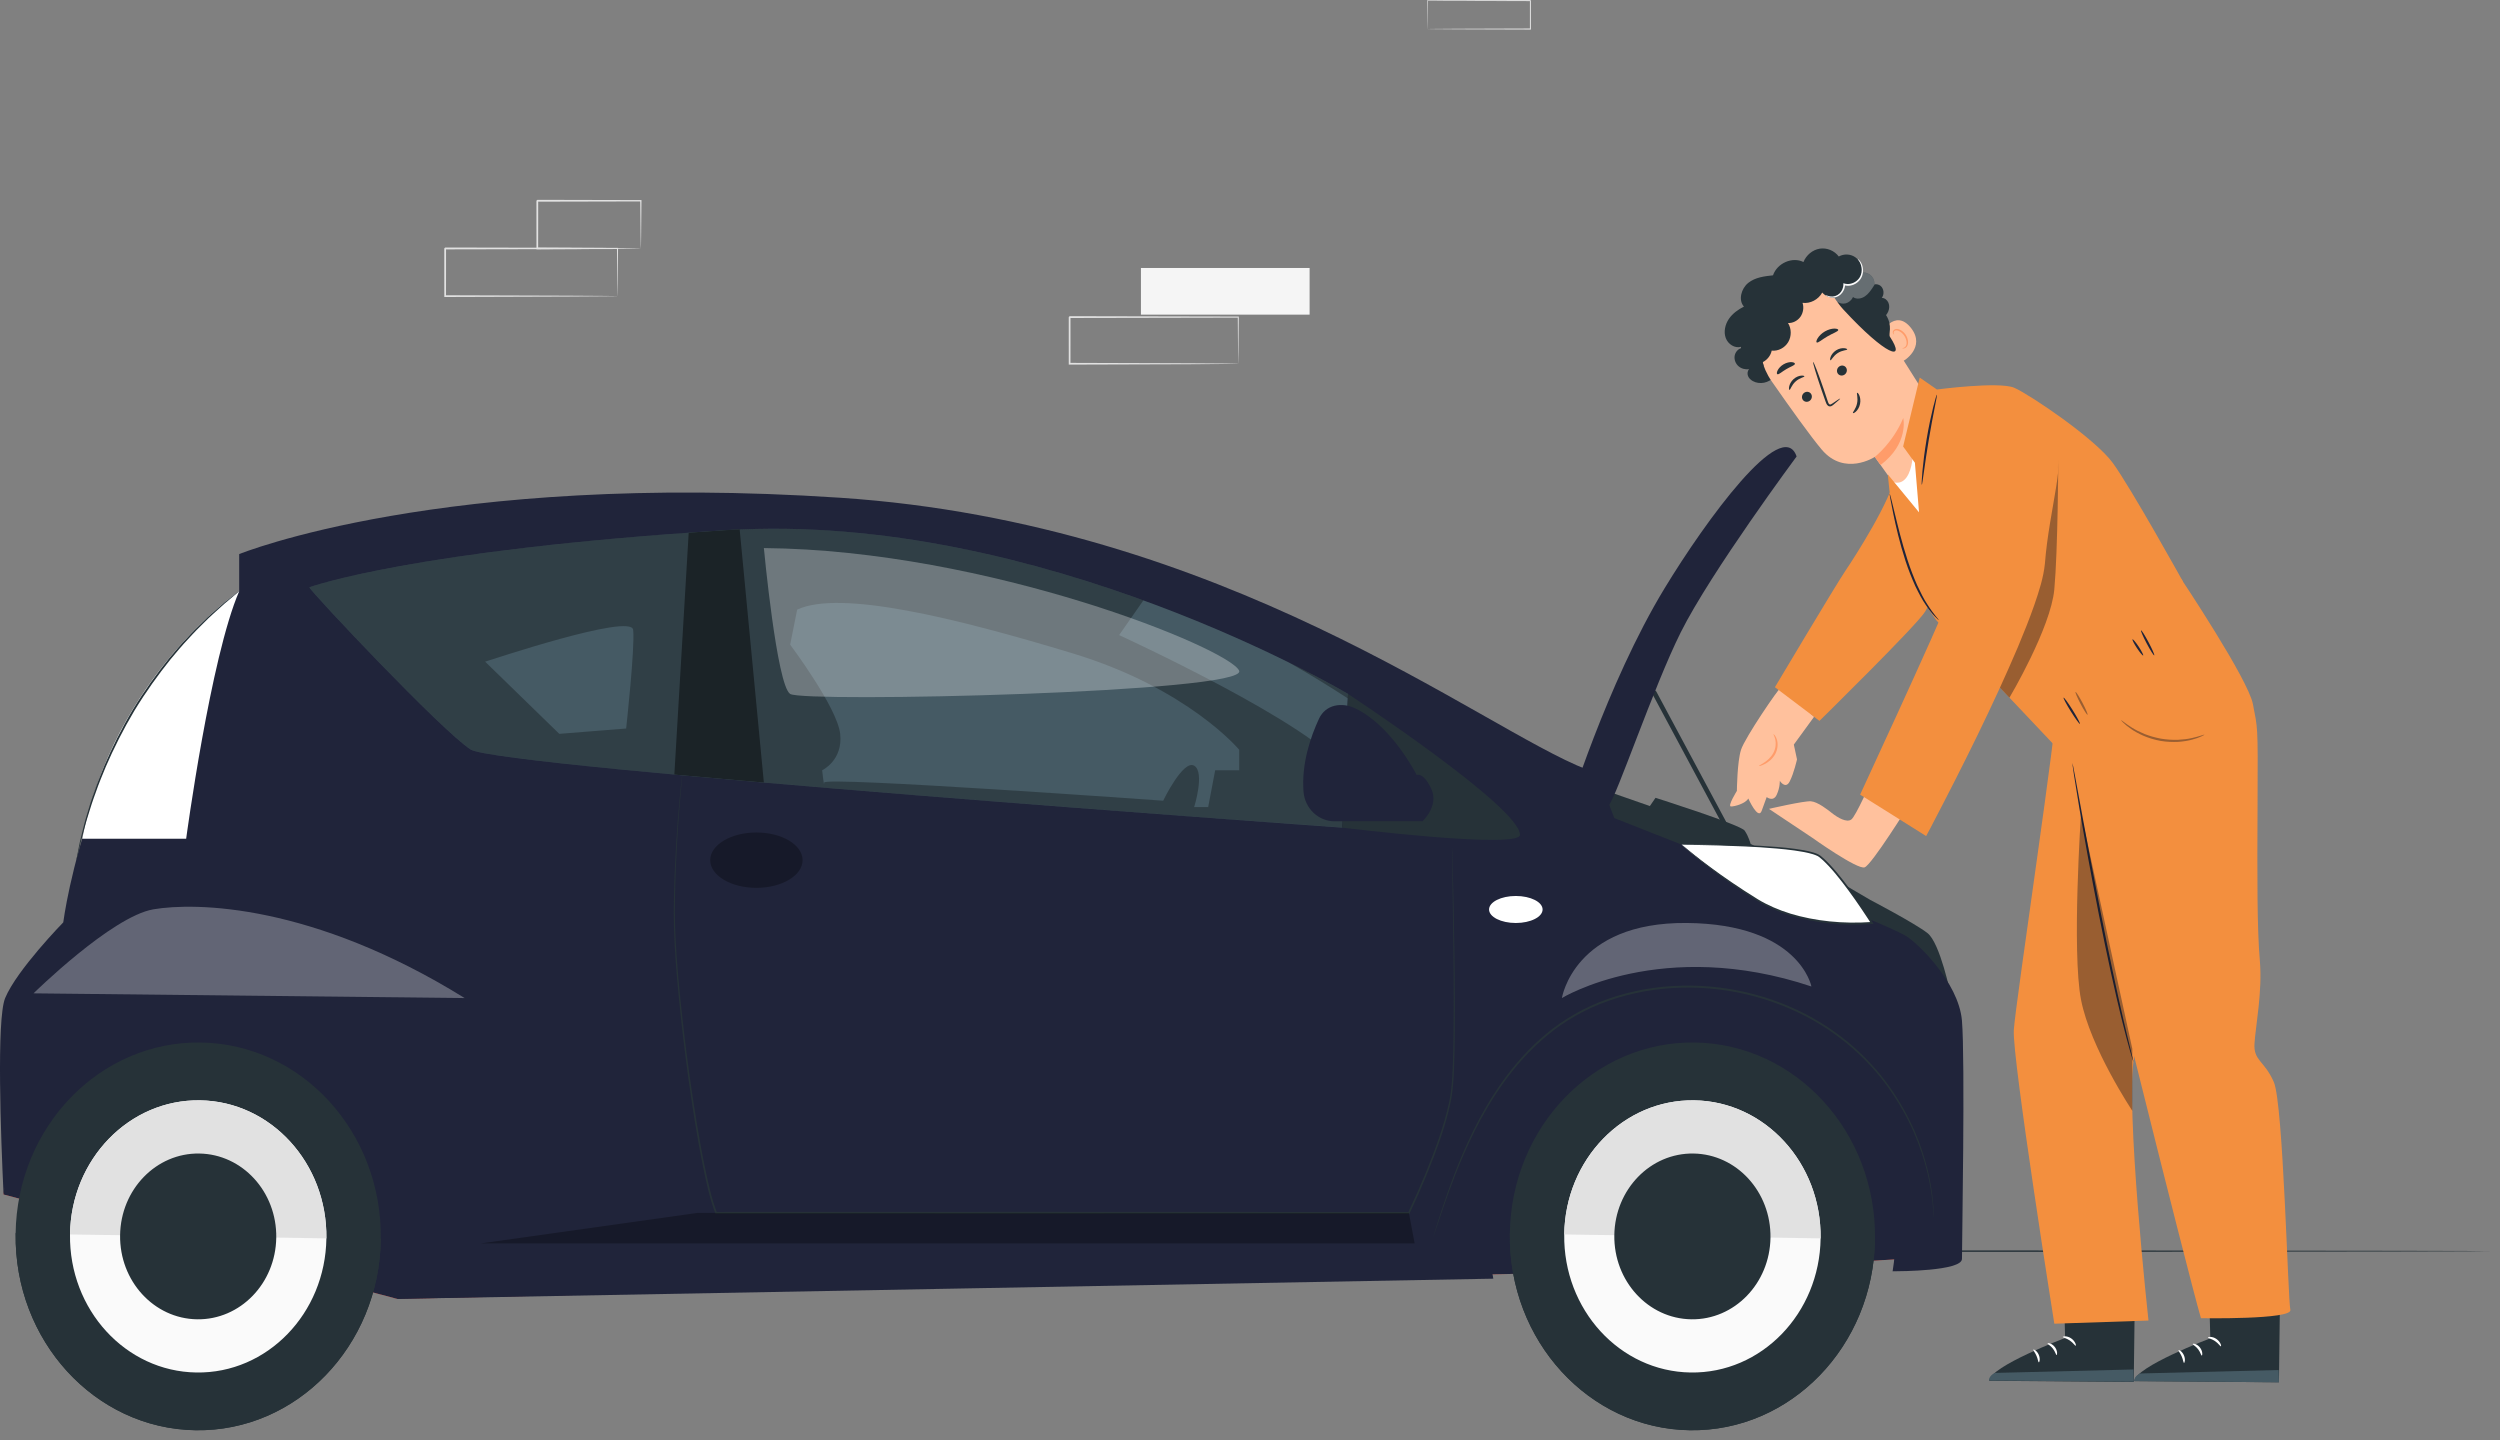 <svg width="151" height="87" viewBox="0 0 151 87" fill="none" xmlns="http://www.w3.org/2000/svg">
<rect x="0" y="0" width="151" height="87" fill="#808080" stroke="none"/>
<path d="M150.421 75.57C150.421 75.6 118.614 75.625 79.386 75.625C40.145 75.625 8.345 75.6 8.345 75.57C8.345 75.54 40.145 75.515 79.386 75.515C118.612 75.513 150.421 75.538 150.421 75.57Z" fill="#263238"/>
<path d="M133.377 76.13L133.503 80.834C133.503 80.834 128.972 82.547 128.915 83.42L137.648 83.491L137.74 76.153L133.377 76.13Z" fill="#263238"/>
<path d="M137.649 83.489L137.63 82.749L129.264 82.958C129.264 82.958 128.873 83.132 128.915 83.418L137.649 83.489Z" fill="#455A64"/>
<path d="M133.363 80.789C133.364 80.833 133.576 80.856 133.785 81.001C133.997 81.14 134.104 81.335 134.143 81.316C134.183 81.308 134.121 81.041 133.865 80.869C133.611 80.697 133.353 80.749 133.363 80.789Z" fill="white"/>
<path d="M132.443 81.178C132.432 81.222 132.616 81.298 132.761 81.487C132.909 81.673 132.945 81.877 132.987 81.875C133.028 81.883 133.059 81.621 132.876 81.39C132.695 81.155 132.445 81.136 132.443 81.178Z" fill="white"/>
<path d="M131.915 82.316C131.954 82.326 132.016 82.104 131.908 81.86C131.802 81.614 131.601 81.516 131.583 81.552C131.559 81.589 131.687 81.721 131.773 81.923C131.863 82.124 131.872 82.311 131.915 82.316Z" fill="white"/>
<path d="M124.607 76.109L124.733 80.813C124.733 80.813 120.202 82.526 120.146 83.399L128.879 83.469L128.97 76.132L124.607 76.109Z" fill="#263238"/>
<path d="M128.879 83.455L128.861 82.716L120.495 82.924C120.495 82.924 120.104 83.098 120.146 83.385L128.879 83.455Z" fill="#455A64"/>
<path d="M124.593 80.754C124.595 80.798 124.807 80.821 125.015 80.966C125.227 81.106 125.335 81.301 125.373 81.281C125.413 81.274 125.351 81.007 125.095 80.835C124.841 80.663 124.584 80.714 124.593 80.754Z" fill="white"/>
<path d="M123.674 81.144C123.665 81.188 123.848 81.265 123.992 81.454C124.14 81.639 124.177 81.843 124.219 81.841C124.259 81.849 124.29 81.587 124.107 81.356C123.926 81.121 123.676 81.102 123.674 81.144Z" fill="white"/>
<path d="M123.146 82.283C123.184 82.292 123.246 82.071 123.139 81.826C123.033 81.58 122.832 81.483 122.813 81.519C122.79 81.555 122.918 81.687 123.003 81.889C123.093 82.09 123.102 82.277 123.146 82.283Z" fill="white"/>
<path d="M107.594 41.488C107.441 41.553 105.394 44.555 105.159 45.284C104.923 46.014 104.908 47.771 104.908 47.771C104.908 47.771 104.324 48.705 104.55 48.711C104.775 48.716 105.436 48.531 105.597 48.229C105.597 48.229 106.191 49.555 106.403 48.978C106.615 48.401 106.708 48.143 106.708 48.143C106.708 48.143 107.104 48.461 107.315 48C107.525 47.54 107.499 47.16 107.499 47.16C107.499 47.16 107.841 47.7 108.097 47.202C108.354 46.702 108.539 45.867 108.539 45.867L108.347 44.973L109.571 43.294L107.594 41.488Z" fill="#FFC19D"/>
<path d="M107.121 44.349C107.373 44.669 107.364 45.158 107.167 45.519C106.969 45.88 106.617 46.123 106.244 46.264" fill="#FFC19D"/>
<path d="M106.242 46.264C106.235 46.244 106.358 46.187 106.537 46.071C106.714 45.956 106.951 45.769 107.107 45.484C107.26 45.202 107.277 44.888 107.231 44.682C107.187 44.472 107.101 44.361 107.119 44.346C107.129 44.335 107.247 44.428 107.32 44.655C107.395 44.877 107.395 45.232 107.22 45.551C107.045 45.868 106.776 46.055 106.581 46.153C106.383 46.256 106.248 46.279 106.242 46.264Z" fill="#FF9C6A"/>
<path d="M107.205 41.507L109.895 43.541C109.895 43.541 115.779 37.764 116.278 36.941C116.777 36.117 117.811 33.6 117.811 33.6L115.8 25.995C115.8 25.995 114.762 27.103 114.497 28.656C114.23 30.208 112.039 33.627 111.469 34.465C110.898 35.306 107.205 41.507 107.205 41.507Z" fill="#F38F3E"/>
<path d="M107.151 22.762C106.842 23.136 106.278 23.247 105.869 23.016C105.744 22.947 105.633 22.846 105.58 22.71C105.527 22.575 105.543 22.403 105.648 22.3C105.421 22.33 105.18 22.271 105.006 22.12C104.833 21.969 104.732 21.721 104.774 21.486C104.814 21.251 105.006 21.043 105.233 21.012C105.068 20.823 105.024 20.529 105.125 20.293L106.038 19.775L107.151 22.762Z" fill="#263238"/>
<path d="M116.879 32.704L113.238 27.597C113.238 27.597 111.418 28.791 110.035 27.158C109.368 26.369 108.12 24.625 107.011 23.033C105.818 21.321 106.101 18.917 107.662 17.509L107.817 17.37C109.573 15.96 111.674 16.709 112.946 18.552L116.779 24.622L116.643 30.057L116.879 32.704Z" fill="#FFC19D"/>
<path d="M113.237 27.597C113.237 27.597 114.323 26.77 114.957 25.248C114.957 25.248 115.313 26.787 113.586 28.086L113.237 27.597Z" fill="#FF9C6A"/>
<path d="M111.147 24.075C111.136 24.06 110.961 24.171 110.685 24.364C110.615 24.413 110.546 24.455 110.498 24.421C110.445 24.388 110.414 24.293 110.381 24.192C110.312 23.982 110.237 23.762 110.16 23.531C109.839 22.595 109.55 21.848 109.514 21.862C109.477 21.877 109.707 22.647 110.029 23.582C110.109 23.812 110.186 24.031 110.259 24.239C110.296 24.335 110.323 24.455 110.436 24.524C110.493 24.556 110.568 24.551 110.619 24.526C110.67 24.503 110.707 24.471 110.74 24.444C111.001 24.23 111.158 24.09 111.147 24.075Z" fill="#263238"/>
<path d="M110.558 21.763C110.611 21.776 110.719 21.503 110.997 21.326C111.273 21.144 111.563 21.16 111.572 21.106C111.578 21.081 111.509 21.039 111.381 21.03C111.255 21.02 111.068 21.051 110.895 21.163C110.723 21.276 110.615 21.434 110.571 21.555C110.526 21.677 110.533 21.757 110.558 21.763Z" fill="#263238"/>
<path d="M109.726 20.683C109.802 20.739 110.045 20.508 110.383 20.315C110.72 20.116 111.036 20.024 111.032 19.927C111.028 19.881 110.937 19.845 110.787 19.847C110.637 19.849 110.429 19.9 110.226 20.017C110.023 20.133 109.874 20.292 109.791 20.424C109.709 20.555 109.691 20.657 109.726 20.683Z" fill="#263238"/>
<path d="M108.898 24.161C108.997 24.289 109.183 24.306 109.317 24.2C109.448 24.093 109.476 23.901 109.377 23.774C109.278 23.646 109.092 23.628 108.958 23.735C108.827 23.842 108.8 24.033 108.898 24.161Z" fill="#263238"/>
<path d="M111.012 22.575C111.111 22.703 111.297 22.72 111.431 22.613C111.562 22.506 111.59 22.316 111.491 22.188C111.392 22.06 111.206 22.042 111.073 22.149C110.941 22.256 110.914 22.447 111.012 22.575Z" fill="#263238"/>
<path d="M108.085 23.55C108.138 23.556 108.204 23.266 108.451 23.044C108.695 22.819 108.984 22.786 108.986 22.731C108.988 22.706 108.913 22.676 108.785 22.689C108.659 22.7 108.48 22.763 108.326 22.903C108.173 23.042 108.092 23.218 108.067 23.344C108.039 23.47 108.06 23.55 108.085 23.55Z" fill="#263238"/>
<path d="M112.17 23.726C112.125 23.757 112.238 24.028 112.167 24.36C112.101 24.695 111.887 24.901 111.918 24.947C111.931 24.968 112.008 24.945 112.103 24.855C112.198 24.767 112.305 24.605 112.347 24.397C112.389 24.189 112.355 23.997 112.302 23.881C112.252 23.761 112.192 23.711 112.17 23.726Z" fill="#263238"/>
<path d="M107.353 22.603C107.442 22.639 107.627 22.448 107.888 22.299C108.146 22.141 108.398 22.076 108.413 21.977C108.418 21.931 108.349 21.883 108.219 21.873C108.091 21.864 107.903 21.9 107.726 22.005C107.547 22.11 107.422 22.259 107.366 22.378C107.307 22.496 107.313 22.584 107.353 22.603Z" fill="#263238"/>
<path d="M114.012 20.394C113.811 20.131 113.86 19.735 114.127 19.537C114.45 19.296 114.929 19.17 115.435 19.823C116.332 20.984 114.96 21.84 114.933 21.807C114.913 21.786 114.383 20.883 114.012 20.394Z" fill="#FFC19D"/>
<path d="M114.893 21.027C114.895 21.02 114.924 21.026 114.969 21.012C115.013 21.001 115.077 20.962 115.119 20.89C115.203 20.745 115.154 20.464 114.997 20.25C114.918 20.141 114.82 20.059 114.717 20.008C114.617 19.952 114.518 19.937 114.449 19.977C114.377 20.013 114.365 20.086 114.376 20.13C114.385 20.176 114.41 20.193 114.407 20.199C114.407 20.204 114.368 20.201 114.339 20.143C114.326 20.116 114.317 20.078 114.328 20.032C114.337 19.987 114.368 19.941 114.414 19.91C114.505 19.843 114.648 19.859 114.759 19.916C114.874 19.969 114.99 20.061 115.077 20.181C115.251 20.422 115.304 20.739 115.178 20.926C115.116 21.014 115.03 21.047 114.975 21.049C114.916 21.052 114.891 21.033 114.893 21.027Z" fill="#FF9C6A"/>
<path d="M107.874 20.571C107.87 20.573 107.87 20.576 107.867 20.578C107.861 20.584 107.853 20.592 107.848 20.598L107.874 20.571Z" fill="#FF735D"/>
<path d="M113.584 17.265C113.482 17.183 113.347 17.154 113.217 17.174C113.221 17.069 113.204 16.962 113.164 16.866C113.049 16.597 112.753 16.425 112.47 16.463C112.508 16.102 112.342 15.73 112.053 15.533C111.767 15.334 111.37 15.319 111.063 15.493C110.798 15.14 110.345 14.952 109.914 15.019C109.485 15.086 109.095 15.407 108.929 15.827C108.262 15.489 107.34 15.892 107.089 16.629C106.567 16.685 106.015 16.752 105.595 17.086C105.175 17.42 104.977 18.123 105.334 18.518C104.983 18.696 104.648 18.933 104.422 19.265C104.197 19.597 104.097 20.04 104.235 20.415C104.372 20.789 104.78 21.054 105.156 20.949C105.125 21.438 105.502 21.912 105.966 21.969C106.101 21.986 106.238 21.965 106.366 21.918C106.419 21.992 106.475 22.065 106.539 22.135C106.539 22.135 106.508 22.034 106.47 21.874C106.737 21.738 106.95 21.48 107.011 21.177C107.396 21.221 107.802 21.012 108.008 20.663C108.215 20.315 108.209 19.845 107.996 19.511C108.281 19.524 108.569 19.379 108.743 19.139C108.915 18.898 108.966 18.57 108.873 18.291C109.337 18.354 109.83 18.096 110.064 17.67C110.25 17.886 110.528 17.991 110.806 17.991C110.948 18.192 111.094 18.432 111.328 18.684C113.937 21.513 115.158 21.877 114.153 20.342C114.045 20.178 114.337 19.704 113.919 19.032C113.972 18.965 114.017 18.892 114.05 18.814C114.12 18.646 114.133 18.449 114.061 18.285C113.992 18.121 113.833 17.995 113.659 17.989C113.826 17.781 113.789 17.431 113.584 17.265Z" fill="#263238"/>
<g opacity="0.3">
<path d="M110.762 17.932C110.762 17.932 110.857 18.092 110.932 18.18C110.943 18.196 110.954 18.211 110.965 18.228C111.113 18.331 111.304 18.366 111.48 18.322C111.67 18.272 111.838 18.129 111.922 17.942C112.128 18.094 112.426 18.047 112.642 17.899C112.857 17.753 113.009 17.527 113.153 17.306C113.181 17.264 113.208 17.22 113.234 17.174C113.228 17.174 113.221 17.174 113.215 17.176C113.219 17.071 113.203 16.964 113.162 16.868C113.047 16.599 112.751 16.427 112.468 16.465C112.468 16.465 112.415 16.918 112.108 17.065C111.801 17.212 111.392 17.157 111.392 17.157C111.392 17.157 111.447 17.422 111.262 17.63C111.076 17.837 110.762 17.932 110.762 17.932Z" fill="#FAFAFA"/>
</g>
<path d="M110.268 17.815C110.264 17.819 110.293 17.853 110.363 17.894C110.432 17.932 110.544 17.976 110.69 17.978C110.834 17.98 111.021 17.932 111.174 17.788C111.326 17.651 111.445 17.428 111.443 17.174L111.375 17.227C111.496 17.263 111.629 17.273 111.761 17.25C112.04 17.202 112.283 17.025 112.409 16.801C112.539 16.578 112.548 16.331 112.511 16.148C112.475 15.961 112.395 15.829 112.331 15.751C112.265 15.672 112.216 15.644 112.212 15.649C112.194 15.661 112.385 15.81 112.438 16.163C112.462 16.335 112.446 16.555 112.327 16.75C112.212 16.942 111.994 17.099 111.744 17.143C111.627 17.162 111.51 17.156 111.404 17.126L111.337 17.107L111.339 17.179C111.342 17.395 111.244 17.596 111.112 17.722C110.98 17.85 110.82 17.901 110.686 17.909C110.418 17.92 110.275 17.798 110.268 17.815Z" fill="#FAFAFA"/>
<path d="M114.217 29.06C114.237 29.085 114.774 29.369 115.156 28.833C115.538 28.296 115.536 27.37 115.536 27.37L116.25 27.983L116.435 31.776L114.217 29.06Z" fill="white"/>
<path d="M116.948 37.458L128.321 49.492L131.855 35.135C131.855 35.135 128.705 29.459 127.616 27.966C126.527 26.474 122.572 23.816 121.662 23.422C120.752 23.029 116.99 23.526 116.99 23.526L115.95 22.806L114.949 26.967L115.66 27.951L115.91 30.945L114.028 28.659C114.028 28.659 114.416 34.251 116.15 36.298" fill="#F38F3E"/>
<path d="M124.081 44.635C124.236 45.137 128.577 62.48 129.551 66.388C130.523 70.295 132.549 78.313 132.937 79.619C132.937 79.619 138.487 79.715 138.338 79.113C138.188 78.511 137.914 66.676 137.34 65.359C136.766 64.041 136.103 64.092 136.172 63.015C136.242 61.938 136.655 59.898 136.494 58.017C136.333 56.136 136.331 53.241 136.357 48.439C136.384 43.638 136.359 44.029 136.077 42.532C135.798 41.037 131.74 34.96 131.74 34.96L124.081 44.635Z" fill="#F38F3E"/>
<path d="M124.177 42.748C124.358 43.186 121.742 60.546 121.634 62.211C121.526 63.877 124.081 79.952 124.081 79.952L129.768 79.761C129.768 79.761 128.343 66.73 128.908 63.816C129.472 60.903 131.886 55.447 131.818 54.654C131.749 53.862 129.576 46.226 129.576 46.226L124.177 42.748Z" fill="#F38F3E"/>
<path d="M128.858 64.148C128.854 64.15 128.833 64.088 128.798 63.97C128.759 63.838 128.71 63.668 128.648 63.455C128.516 63.008 128.35 62.352 128.146 61.545C127.747 59.925 127.25 57.673 126.759 55.175C126.266 52.677 125.86 50.407 125.584 48.76C125.445 47.937 125.337 47.271 125.268 46.808C125.237 46.589 125.211 46.411 125.191 46.276C125.175 46.153 125.169 46.088 125.173 46.088C125.177 46.088 125.193 46.151 125.217 46.272C125.242 46.406 125.277 46.581 125.319 46.799C125.407 47.273 125.527 47.933 125.677 48.743C125.977 50.384 126.397 52.651 126.89 55.149C127.382 57.645 127.862 59.898 128.239 61.522C128.432 62.331 128.584 62.989 128.701 63.441C128.752 63.657 128.794 63.831 128.827 63.962C128.849 64.083 128.862 64.146 128.858 64.148Z" fill="#20243A"/>
<path d="M125.628 43.722C125.597 43.743 125.352 43.405 125.078 42.967C124.806 42.53 124.609 42.159 124.64 42.138C124.671 42.117 124.916 42.455 125.19 42.893C125.462 43.328 125.658 43.701 125.628 43.722Z" fill="#20243A"/>
<g opacity="0.4">
<path d="M126.087 43.172C126.056 43.191 125.868 42.897 125.667 42.517C125.468 42.137 125.331 41.814 125.362 41.795C125.393 41.776 125.581 42.07 125.782 42.45C125.983 42.83 126.12 43.153 126.087 43.172Z" fill="#12141E"/>
</g>
<path d="M129.447 39.591C129.418 39.612 129.248 39.412 129.07 39.142C128.893 38.873 128.773 38.638 128.804 38.615C128.833 38.594 129.003 38.795 129.18 39.064C129.355 39.333 129.476 39.57 129.447 39.591Z" fill="#20243A"/>
<path d="M130.117 39.585C130.086 39.604 129.881 39.28 129.66 38.863C129.439 38.447 129.287 38.094 129.318 38.075C129.35 38.055 129.554 38.378 129.775 38.796C129.996 39.213 130.15 39.566 130.117 39.585Z" fill="#20243A"/>
<path opacity="0.4" d="M125.694 49.125C125.694 49.125 125.13 57.477 125.694 60.386C126.259 63.294 128.793 67.093 128.793 67.093V63.352L125.694 49.125Z" fill="#12141E"/>
<path d="M117.103 37.458C117.098 37.465 117.014 37.387 116.868 37.238C116.793 37.166 116.709 37.07 116.619 36.952C116.526 36.837 116.422 36.703 116.321 36.543C116.106 36.236 115.896 35.838 115.68 35.389C115.476 34.935 115.271 34.425 115.092 33.877C114.736 32.781 114.505 31.759 114.352 31.02C114.275 30.649 114.219 30.349 114.18 30.141C114.144 29.933 114.127 29.817 114.135 29.815C114.144 29.813 114.177 29.924 114.23 30.128C114.286 30.361 114.357 30.651 114.441 30.995C114.619 31.726 114.862 32.74 115.216 33.829C115.393 34.373 115.592 34.88 115.79 35.332C115.998 35.779 116.195 36.176 116.4 36.486C116.793 37.118 117.124 37.437 117.103 37.458Z" fill="#20243A"/>
<path opacity="0.4" d="M120.758 41.488L121.372 42.137C121.372 42.137 123.866 37.938 124.081 35.596C124.297 33.255 124.321 27.789 124.321 27.789L120.758 41.488Z" fill="#12141E"/>
<path d="M116.99 23.836C117.009 23.842 116.95 24.145 116.853 24.634C116.756 25.125 116.625 25.801 116.499 26.554C116.373 27.306 116.276 27.988 116.207 28.485C116.137 28.979 116.095 29.287 116.075 29.285C116.059 29.283 116.068 28.973 116.113 28.473C116.159 27.973 116.241 27.285 116.367 26.531C116.493 25.776 116.64 25.1 116.76 24.613C116.881 24.126 116.972 23.83 116.99 23.836Z" fill="#20243A"/>
<g opacity="0.4">
<path d="M133.146 44.377C133.15 44.386 133.082 44.422 132.958 44.48C132.834 44.541 132.646 44.61 132.408 44.673C132.171 44.739 131.88 44.787 131.557 44.81C131.231 44.825 130.873 44.812 130.501 44.751C130.13 44.684 129.786 44.575 129.483 44.449C129.183 44.318 128.922 44.174 128.719 44.031C128.515 43.89 128.358 43.762 128.259 43.662C128.158 43.565 128.107 43.508 128.113 43.5C128.129 43.481 128.354 43.691 128.769 43.949C128.975 44.079 129.233 44.211 129.529 44.333C129.826 44.447 130.163 44.55 130.523 44.615C130.884 44.676 131.233 44.694 131.551 44.684C131.867 44.669 132.152 44.633 132.388 44.579C132.859 44.476 133.137 44.352 133.146 44.377Z" fill="#12141E"/>
</g>
<path d="M106.845 48.856C106.845 48.856 108.971 48.363 109.381 48.398C109.792 48.432 110.386 48.902 110.619 49.087C111.01 49.4 111.54 49.7 111.818 49.499C112.096 49.299 113.035 47.148 113.035 47.148L115.293 48.63C115.293 48.63 113.059 52.223 112.627 52.387C112.196 52.55 109.465 50.603 109.465 50.603L106.845 48.856Z" fill="#FFC19D"/>
<path d="M119.519 23.986C119.208 24.267 117.171 24.968 117.295 28.43C117.42 31.893 117.858 35.594 117.584 36.511C117.31 37.429 112.434 47.969 112.434 47.969L116.312 50.403C116.312 50.403 123.171 37.592 123.453 34.058C123.734 30.525 124.825 27.725 124.041 26.262C123.257 24.799 121.101 22.553 119.519 23.986Z" fill="#F38F3E"/>
<path d="M119.519 23.986C119.519 23.986 119.559 23.95 119.642 23.887C119.684 23.854 119.735 23.814 119.795 23.768C119.859 23.724 119.943 23.694 120.032 23.646C120.215 23.558 120.466 23.509 120.761 23.512C121.054 23.539 121.392 23.619 121.733 23.803C122.413 24.168 123.14 24.821 123.769 25.743C123.924 25.976 124.079 26.221 124.191 26.507C124.286 26.795 124.35 27.109 124.355 27.431C124.383 28.077 124.295 28.753 124.185 29.452C123.961 30.852 123.643 32.372 123.513 34.032C123.429 34.876 123.162 35.701 122.874 36.537C122.581 37.374 122.243 38.22 121.883 39.078C120.425 42.509 118.607 46.174 116.62 49.971C116.537 50.126 116.455 50.281 116.373 50.435L116.34 50.498L116.282 50.462C114.955 49.629 113.654 48.814 112.403 48.029L112.352 47.996L112.377 47.941C113.919 44.603 115.364 41.463 116.636 38.617C116.948 37.905 117.266 37.212 117.522 36.532C117.623 36.192 117.617 35.819 117.621 35.466C117.623 35.109 117.608 34.758 117.593 34.412C117.528 33.031 117.427 31.751 117.361 30.584C117.327 30.002 117.299 29.448 117.277 28.923C117.268 28.661 117.254 28.407 117.261 28.159C117.263 28.035 117.263 27.913 117.265 27.794C117.275 27.676 117.285 27.557 117.296 27.443C117.372 26.518 117.685 25.76 118.048 25.237C118.423 24.716 118.823 24.423 119.099 24.248C119.236 24.158 119.344 24.099 119.415 24.053C119.484 24.009 119.517 23.982 119.519 23.986C119.519 23.986 119.488 24.017 119.42 24.066C119.347 24.114 119.245 24.183 119.11 24.271C118.841 24.45 118.448 24.748 118.085 25.266C117.732 25.785 117.431 26.534 117.361 27.449C117.352 27.563 117.343 27.68 117.334 27.796C117.334 27.915 117.334 28.035 117.334 28.157C117.33 28.402 117.345 28.656 117.356 28.917C117.38 29.441 117.411 29.994 117.449 30.577C117.52 31.742 117.626 33.02 117.696 34.404C117.712 34.75 117.727 35.103 117.727 35.462C117.723 35.821 117.732 36.192 117.626 36.564C117.365 37.263 117.053 37.949 116.74 38.665C115.476 41.516 114.034 44.658 112.496 47.998L112.47 47.91C113.722 48.695 115.023 49.511 116.349 50.342L116.258 50.367C116.34 50.212 116.422 50.057 116.503 49.902C118.49 46.108 120.31 42.446 121.772 39.024C122.134 38.166 122.472 37.324 122.766 36.493C123.054 35.663 123.321 34.84 123.405 34.018C123.542 32.351 123.866 30.827 124.096 29.433C124.209 28.736 124.299 28.065 124.275 27.431C124.271 27.114 124.211 26.811 124.121 26.532C124.017 26.259 123.864 26.012 123.712 25.783C123.096 24.865 122.38 24.211 121.715 23.847C121.381 23.661 121.05 23.581 120.763 23.551C120.475 23.543 120.228 23.585 120.047 23.669C119.958 23.713 119.874 23.742 119.81 23.784C119.749 23.828 119.696 23.866 119.652 23.896C119.565 23.957 119.519 23.986 119.519 23.986Z" fill="#F38F3E"/>
<path d="M99.807 41.92C100.465 43.147 101.122 44.372 101.779 45.598C102.821 47.543 103.863 49.489 104.906 51.434C105.147 51.882 105.388 52.331 105.627 52.779C105.714 52.94 105.952 52.796 105.865 52.634C105.207 51.407 104.55 50.182 103.893 48.955C102.851 47.01 101.809 45.065 100.765 43.12C100.525 42.672 100.284 42.223 100.045 41.775C99.959 41.614 99.722 41.758 99.807 41.92Z" fill="#263238"/>
<path d="M112.964 54.355C112.964 54.355 115.654 55.761 116.422 56.361C117.19 56.962 117.827 60.096 117.827 60.096L108.401 55.269L95.131 48.62L95.817 47.348L99.652 48.686L99.993 48.188C99.993 48.188 105.133 49.815 105.377 50.169C105.621 50.523 105.738 50.975 105.738 50.975L108.338 52.318C108.338 52.318 108.689 51.986 108.872 52.016C109.054 52.046 112.964 54.355 112.964 54.355Z" fill="#263238"/>
<path d="M0.943 64.71L0.216 72.147L24.001 78.456L105.412 76.627L115.895 75.973L114.169 60.284L9.706 56.526L0.943 64.71Z" fill="#FF735D"/>
<path d="M0.943 64.71L0.216 72.147L24.001 78.456L105.412 76.627L115.895 75.973L114.169 60.284L9.706 56.526L0.943 64.71Z" fill="#20243A"/>
<path d="M118.501 61.64C118.3 59.3 115.746 56.89 115.109 56.525C113.421 55.559 103.66 51.862 97.506 49.413L96.722 47.38C96.558 46.953 96.228 46.628 95.82 46.469C89.461 43.998 73.977 31.605 50.737 30.063C26.677 28.468 14.447 33.468 14.447 33.468V35.703C5.525 42.301 3.821 55.711 3.821 55.711C3.821 55.711 1.015 58.585 0.312 60.281C-0.217 61.559 0.051 68.695 0.216 72.145C1.335 65.82 6.754 61.106 13.13 61.563C19.07 61.988 23.941 67.012 24.5 73.304C24.66 75.11 24.473 76.848 24.001 78.454L90.196 77.232C89.938 75.916 89.867 74.529 90.016 73.099C90.644 67.065 95.24 62.216 100.93 61.602C108.289 60.808 114.495 66.918 114.495 74.567C114.495 75.323 114.43 76.065 114.314 76.787L114.593 76.782C114.593 76.782 118.503 76.782 118.503 76.037C118.501 75.293 118.702 63.981 118.501 61.64Z" fill="#20243A"/>
<path d="M18.684 35.471C18.769 35.742 26.719 44.181 28.427 45.27C30.136 46.359 81.078 49.99 81.078 49.99L81.42 41.913C81.42 41.913 62.873 30.843 43.897 32.023C24.921 33.203 18.684 35.471 18.684 35.471Z" fill="#455A64"/>
<path d="M116.8 73.55C116.8 73.55 116.794 73.509 116.787 73.429C116.781 73.345 116.773 73.227 116.762 73.075C116.757 72.997 116.751 72.909 116.745 72.813C116.734 72.717 116.721 72.613 116.708 72.499C116.696 72.385 116.681 72.264 116.666 72.133C116.643 72.004 116.621 71.865 116.597 71.719C116.502 71.135 116.338 70.426 116.072 69.632C115.807 68.837 115.437 67.955 114.919 67.043C114.399 66.134 113.747 65.184 112.909 64.297C112.496 63.848 112.032 63.421 111.536 63.009C111.031 62.608 110.498 62.211 109.915 61.863C107.606 60.45 104.667 59.574 101.569 59.655C100.024 59.688 98.519 59.968 97.138 60.455C95.756 60.94 94.508 61.661 93.46 62.53C92.407 63.398 91.54 64.389 90.823 65.384C90.106 66.381 89.534 67.382 89.064 68.321C88.128 70.206 87.564 71.828 87.171 72.942C86.983 73.499 86.836 73.932 86.734 74.232C86.685 74.376 86.649 74.487 86.622 74.568C86.597 74.644 86.579 74.68 86.579 74.68C86.579 74.68 86.587 74.641 86.611 74.563C86.635 74.482 86.669 74.369 86.714 74.224C86.807 73.926 86.943 73.487 87.13 72.926C87.51 71.807 88.061 70.178 88.993 68.281C89.46 67.336 90.03 66.328 90.749 65.323C91.466 64.32 92.335 63.32 93.395 62.443C94.451 61.564 95.71 60.834 97.102 60.344C98.494 59.85 100.008 59.569 101.566 59.536C104.686 59.455 107.644 60.339 109.967 61.767C110.553 62.118 111.09 62.519 111.597 62.924C112.095 63.342 112.561 63.774 112.976 64.227C113.815 65.124 114.469 66.083 114.987 67C115.503 67.92 115.871 68.809 116.13 69.61C116.392 70.411 116.55 71.125 116.639 71.713C116.661 71.86 116.686 71.997 116.702 72.128C116.715 72.259 116.727 72.381 116.74 72.496C116.751 72.61 116.762 72.714 116.772 72.81C116.776 72.906 116.78 72.994 116.784 73.073C116.791 73.225 116.795 73.345 116.799 73.429C116.802 73.509 116.8 73.55 116.8 73.55Z" fill="#263238"/>
<path opacity="0.3" d="M94.339 60.282C94.339 60.282 100.401 56.571 109.41 59.584C109.41 59.584 108.686 55.808 101.874 55.748C95.061 55.69 94.339 60.282 94.339 60.282Z" fill="white"/>
<path d="M101.569 51.013C101.569 51.013 103.212 52.531 106.128 54.349C109.044 56.166 113.065 55.749 113.065 55.749C113.065 55.749 111.12 52.657 109.92 51.727C108.941 50.967 101.569 51.013 101.569 51.013Z" fill="white"/>
<path d="M101.57 51.013C101.567 51.013 101.593 51.008 101.638 51.007C101.688 51.005 101.753 51.003 101.836 51C102.018 50.998 102.273 50.995 102.597 50.993C103.259 50.993 104.216 51 105.399 51.043C105.989 51.066 106.637 51.098 107.332 51.156C107.679 51.184 108.039 51.218 108.406 51.268C108.773 51.319 109.153 51.376 109.535 51.492C109.63 51.521 109.725 51.556 109.82 51.601C109.866 51.626 109.914 51.655 109.956 51.685L110.074 51.786C110.154 51.851 110.23 51.922 110.303 51.996C110.378 52.069 110.454 52.142 110.523 52.221C110.813 52.528 111.085 52.861 111.355 53.206C111.893 53.898 112.411 54.645 112.922 55.425C112.987 55.524 113.051 55.625 113.111 55.716L113.166 55.802L113.07 55.809C111.298 55.936 109.598 55.744 108.127 55.294C107.393 55.065 106.718 54.766 106.13 54.405C105.548 54.041 105.017 53.687 104.537 53.354C103.579 52.687 102.833 52.106 102.33 51.687C102.078 51.478 101.886 51.311 101.76 51.195C101.701 51.141 101.654 51.096 101.617 51.061C101.584 51.033 101.567 51.011 101.57 51.013C101.573 51.015 101.589 51.025 101.624 51.053C101.662 51.084 101.712 51.126 101.774 51.177C101.905 51.286 102.102 51.447 102.357 51.651C102.867 52.056 103.619 52.627 104.58 53.283C105.062 53.61 105.595 53.96 106.178 54.319C106.761 54.673 107.429 54.964 108.156 55.188C109.613 55.628 111.306 55.814 113.057 55.688L113.014 55.781C112.956 55.689 112.891 55.59 112.827 55.491C112.319 54.715 111.803 53.968 111.268 53.279C111 52.935 110.731 52.602 110.446 52.299C110.376 52.221 110.303 52.149 110.229 52.078C110.157 52.005 110.083 51.935 110.005 51.872L109.891 51.775C109.852 51.748 109.814 51.723 109.773 51.7C109.687 51.659 109.597 51.624 109.505 51.596C109.136 51.483 108.758 51.424 108.393 51.371C108.028 51.319 107.67 51.283 107.324 51.252C106.632 51.19 105.986 51.154 105.396 51.126C104.214 51.071 103.258 51.051 102.597 51.038C102.273 51.031 102.018 51.026 101.836 51.023C101.753 51.021 101.688 51.018 101.638 51.018C101.592 51.018 101.573 51.013 101.57 51.013Z" fill="#263238"/>
<path d="M41.597 32.176L40.73 46.788L46.138 47.269L44.674 31.956L41.597 32.176Z" fill="#263238"/>
<path d="M81.42 41.914C81.42 41.914 91.808 48.749 91.805 50.424C91.804 51.311 81.078 49.99 81.078 49.99L81.42 41.914Z" fill="#263238"/>
<path d="M87.7 51.139C87.7 51.139 87.71 51.28 87.718 51.553C87.726 51.83 87.737 52.235 87.753 52.761C87.78 53.821 87.816 55.375 87.844 57.353C87.857 58.343 87.871 59.439 87.873 60.633C87.873 61.826 87.876 63.117 87.826 64.498C87.797 65.186 87.762 65.905 87.604 66.625C87.453 67.343 87.237 68.067 86.989 68.798C86.486 70.258 85.864 71.755 85.141 73.281L85.129 73.309H85.099C78.473 73.312 70.606 73.314 62.194 73.317C55.392 73.316 48.946 73.314 43.251 73.312H43.216L43.203 73.279C42.855 72.346 42.657 71.392 42.464 70.462C42.272 69.531 42.117 68.615 41.967 67.719C41.677 65.926 41.446 64.215 41.256 62.599C40.885 59.37 40.629 56.519 40.709 54.158C40.76 51.801 40.904 49.944 41.013 48.678C41.069 48.044 41.119 47.559 41.156 47.231C41.175 47.069 41.189 46.946 41.199 46.86C41.21 46.777 41.216 46.734 41.216 46.734C41.216 46.734 41.214 46.777 41.206 46.86C41.199 46.946 41.188 47.07 41.172 47.233C41.143 47.564 41.1 48.049 41.045 48.681C40.947 49.947 40.812 51.805 40.771 54.158C40.7 56.514 40.964 59.359 41.341 62.587C41.536 64.201 41.769 65.911 42.062 67.701C42.212 68.595 42.369 69.51 42.562 70.439C42.754 71.366 42.955 72.321 43.298 73.236L43.251 73.203C48.946 73.201 55.392 73.2 62.194 73.198C70.606 73.201 78.473 73.205 85.099 73.206L85.054 73.234C85.776 71.715 86.4 70.22 86.904 68.767C87.153 68.038 87.368 67.32 87.52 66.607C87.678 65.895 87.713 65.183 87.745 64.496C87.799 63.119 87.8 61.828 87.803 60.634C87.805 59.441 87.796 58.345 87.787 57.355C87.759 55.377 87.737 53.824 87.723 52.763C87.713 52.235 87.707 51.83 87.702 51.553C87.7 51.417 87.699 51.315 87.699 51.243C87.699 51.174 87.7 51.139 87.7 51.139Z" fill="#263238"/>
<path d="M93.173 54.933C93.173 55.383 92.449 55.749 91.556 55.749C90.663 55.749 89.939 55.383 89.939 54.933C89.939 54.483 90.663 54.117 91.556 54.117C92.449 54.117 93.173 54.483 93.173 54.933Z" fill="white"/>
<path opacity="0.3" d="M45.687 53.626C47.228 53.626 48.477 52.877 48.477 51.954C48.477 51.031 47.228 50.282 45.687 50.282C44.146 50.282 42.897 51.031 42.897 51.954C42.897 52.877 44.146 53.626 45.687 53.626Z" fill="black"/>
<path opacity="0.3" d="M2.025 59.998C2.025 59.998 6.744 55.355 9.267 54.923C11.79 54.491 18.87 54.58 28.064 60.283L2.025 59.998Z" fill="white"/>
<path d="M4.967 50.66H11.244C11.244 50.66 12.712 39.713 14.449 35.705C14.448 35.704 6.926 40.792 4.967 50.66Z" fill="white"/>
<path opacity="0.3" d="M85.098 73.259H42.121L29.046 75.1H85.444L85.098 73.259Z" fill="black"/>
<g opacity="0.3">
<path d="M81.409 42.184L81.42 41.913C81.42 41.913 80.117 41.135 77.848 40.014C79.218 40.794 80.45 41.56 81.409 42.184Z" fill="black"/>
<path d="M67.597 38.359L69.061 36.262H69.063C62.138 33.743 53.069 31.452 43.898 32.021C24.924 33.202 18.685 35.469 18.685 35.469C18.77 35.741 26.72 44.181 28.428 45.269C30.137 46.358 81.079 49.988 81.079 49.988L81.227 46.525C79.451 43.791 67.597 38.359 67.597 38.359ZM37.819 44.002L33.781 44.324L29.302 39.964C29.545 39.899 38.121 37.014 38.242 38.04C38.362 39.065 37.819 44.002 37.819 44.002ZM74.845 46.525H73.396L72.973 48.748H72.127C72.127 48.748 72.792 46.633 72.127 46.247C71.462 45.863 70.255 48.363 70.255 48.363C70.255 48.363 49.78 46.888 49.78 47.267C49.78 47.646 49.659 46.525 49.659 46.525C49.659 46.525 50.928 45.926 50.747 44.324C50.567 42.721 47.727 38.937 47.727 38.937L48.15 36.822C50.747 35.603 57.755 37.335 64.76 39.455C71.768 41.576 74.848 45.287 74.848 45.287V46.525H74.845Z" fill="black"/>
</g>
<path opacity="0.3" d="M46.138 33.104C46.138 33.104 46.914 41.374 47.724 41.913C48.535 42.453 75.397 41.836 74.845 40.513C74.292 39.189 59.693 33.22 46.138 33.104Z" fill="white"/>
<path d="M79.667 43.412C79.171 44.478 78.598 46.124 78.733 47.82C78.814 48.839 79.642 49.606 80.603 49.606H85.919C85.919 49.606 86.934 48.67 86.448 47.64C85.963 46.61 85.566 46.809 85.566 46.809C85.566 46.809 84.088 43.854 81.87 42.79C81.045 42.394 80.069 42.548 79.667 43.412Z" fill="#20243A"/>
<path d="M0.943 74.507C0.855 80.973 5.72 86.29 11.812 86.384C17.903 86.477 22.912 81.311 23 74.845C23.087 68.379 18.223 63.063 12.131 62.968C6.04 62.876 1.031 68.042 0.943 74.507Z" fill="#263238"/>
<path d="M0.946 74.482C0.946 74.492 0.945 74.502 0.945 74.512C0.857 80.978 5.722 86.295 11.814 86.389C17.905 86.482 22.913 81.316 23.002 74.85C23.002 74.84 23.001 74.83 23.001 74.82L0.946 74.482Z" fill="#263238"/>
<path d="M4.228 74.561C4.167 79.1 7.582 82.835 11.86 82.899C16.135 82.966 19.652 79.337 19.714 74.798C19.776 70.259 16.36 66.525 12.083 66.46C7.807 66.394 4.29 70.021 4.228 74.561Z" fill="#FAFAFA"/>
<path d="M12.083 66.46C7.807 66.394 4.29 70.023 4.229 74.561L19.713 74.798C19.774 70.259 16.359 66.525 12.083 66.46Z" fill="#E1E1E1"/>
<path d="M7.254 74.608C7.216 77.374 9.297 79.646 11.902 79.686C14.507 79.726 16.65 77.516 16.686 74.751C16.724 71.986 14.642 69.713 12.038 69.673C9.435 69.633 7.292 71.841 7.254 74.608Z" fill="#263238"/>
<path d="M91.194 74.507C91.106 80.973 95.971 86.29 102.063 86.384C108.154 86.477 113.163 81.311 113.25 74.845C113.337 68.379 108.472 63.063 102.38 62.968C96.29 62.876 91.282 68.042 91.194 74.507Z" fill="#263238"/>
<path d="M91.195 74.482C91.195 74.492 91.194 74.502 91.194 74.512C91.106 80.978 95.971 86.295 102.063 86.389C108.154 86.482 113.163 81.316 113.25 74.85C113.25 74.84 113.248 74.83 113.248 74.82L91.195 74.482Z" fill="#263238"/>
<path d="M94.479 74.561C94.418 79.1 97.833 82.835 102.111 82.899C106.386 82.966 109.903 79.337 109.965 74.798C110.027 70.259 106.611 66.525 102.334 66.46C98.057 66.394 94.541 70.021 94.479 74.561Z" fill="#FAFAFA"/>
<path d="M102.334 66.46C98.058 66.394 94.541 70.023 94.48 74.561L109.964 74.798C110.026 70.259 106.61 66.525 102.334 66.46Z" fill="#E1E1E1"/>
<path d="M97.505 74.608C97.467 77.374 99.548 79.646 102.153 79.686C104.758 79.726 106.901 77.516 106.937 74.752C106.974 71.987 104.893 69.713 102.289 69.673C99.684 69.632 97.543 71.841 97.505 74.608Z" fill="#263238"/>
<path d="M108.515 27.57C108.515 27.57 103.333 34.556 101.515 38.197C99.861 41.516 97.642 48.123 97.153 48.675C96.662 49.228 94.622 49.222 94.622 49.222C94.622 49.222 97.026 41.324 100.537 35.539C103.015 31.455 107.661 25.069 108.515 27.57Z" fill="#20243A"/>
<path d="M14.447 35.702C14.449 35.705 14.4 35.752 14.303 35.834C14.197 35.924 14.056 36.044 13.876 36.195C13.689 36.349 13.461 36.539 13.209 36.776C12.956 37.011 12.656 37.264 12.352 37.579C12.197 37.733 12.036 37.894 11.868 38.061C11.698 38.228 11.537 38.417 11.361 38.602C11.006 38.973 10.658 39.397 10.287 39.84C9.564 40.742 8.816 41.777 8.119 42.922C7.431 44.075 6.86 45.227 6.395 46.298C6.173 46.839 5.956 47.35 5.79 47.844C5.704 48.09 5.611 48.324 5.54 48.555C5.467 48.785 5.399 49.007 5.332 49.219C5.191 49.64 5.101 50.032 5.006 50.371C4.91 50.711 4.843 51.007 4.789 51.25C4.735 51.484 4.691 51.671 4.659 51.808C4.628 51.936 4.61 52.002 4.607 52.002C4.604 52.002 4.613 51.932 4.637 51.803C4.664 51.664 4.7 51.475 4.746 51.24C4.792 50.995 4.854 50.696 4.944 50.355C5.033 50.012 5.119 49.618 5.255 49.194C5.32 48.981 5.386 48.757 5.456 48.526C5.526 48.292 5.616 48.057 5.701 47.811C5.866 47.314 6.08 46.797 6.3 46.253C6.762 45.175 7.332 44.017 8.024 42.859C8.724 41.707 9.478 40.671 10.208 39.769C10.584 39.327 10.935 38.903 11.294 38.534C11.472 38.349 11.635 38.16 11.808 37.995C11.979 37.829 12.142 37.67 12.299 37.516C12.606 37.205 12.911 36.955 13.168 36.725C13.424 36.491 13.657 36.306 13.849 36.159C14.034 36.015 14.18 35.899 14.289 35.814C14.39 35.738 14.444 35.699 14.447 35.702Z" fill="#263238"/>
<path d="M37.297 17.885C37.295 17.884 37.295 17.867 37.294 17.833C37.292 17.795 37.292 17.747 37.29 17.686C37.289 17.551 37.286 17.362 37.282 17.12C37.278 16.623 37.273 15.909 37.265 15.008L37.297 15.041C34.919 15.046 31.14 15.055 26.888 15.063C26.912 15.038 26.836 15.118 26.941 15.008V15.009V15.013V15.018V15.029V15.053V15.1V15.191V15.377C26.941 15.5 26.941 15.622 26.941 15.744C26.941 15.988 26.941 16.23 26.941 16.471C26.941 16.952 26.941 17.424 26.939 17.887L26.888 17.833C29.852 17.843 32.446 17.852 34.306 17.858C35.233 17.865 35.976 17.87 36.496 17.873C36.749 17.877 36.947 17.878 37.089 17.88C37.153 17.882 37.204 17.884 37.244 17.884C37.278 17.882 37.295 17.884 37.297 17.885C37.298 17.887 37.282 17.887 37.249 17.889C37.211 17.89 37.161 17.89 37.1 17.892C36.961 17.893 36.768 17.895 36.519 17.898C36.003 17.902 35.263 17.907 34.341 17.913C32.472 17.92 29.866 17.928 26.887 17.939H26.836V17.884C26.836 17.421 26.836 16.948 26.834 16.467C26.834 16.227 26.834 15.985 26.834 15.741C26.834 15.619 26.834 15.497 26.834 15.373V15.188V15.096V15.05V15.026V15.014V15.009V15.006V15.004C26.939 14.894 26.864 14.974 26.888 14.949C31.141 14.958 34.921 14.966 37.297 14.971H37.329V15.004C37.321 15.915 37.314 16.634 37.311 17.137C37.308 17.376 37.305 17.563 37.303 17.696C37.302 17.755 37.3 17.802 37.3 17.838C37.298 17.87 37.298 17.885 37.297 17.885Z" fill="#E1E1E1"/>
<path d="M38.708 15.006C38.706 15.004 38.704 14.986 38.704 14.951C38.703 14.909 38.701 14.859 38.7 14.799C38.698 14.657 38.695 14.465 38.69 14.221C38.685 13.717 38.679 13.004 38.669 12.127L38.708 12.167C37.088 12.17 34.883 12.177 32.453 12.182C32.405 12.232 32.517 12.115 32.506 12.127V12.129V12.132V12.139V12.15V12.174V12.22V12.316V12.504C32.506 12.63 32.506 12.753 32.506 12.878C32.506 13.126 32.506 13.371 32.506 13.612C32.506 14.092 32.504 14.56 32.504 15.008L32.453 14.954C34.258 14.964 35.813 14.973 36.926 14.979C37.476 14.986 37.917 14.991 38.23 14.994C38.377 14.998 38.493 14.999 38.581 15.001C38.663 15.001 38.706 15.004 38.708 15.006C38.709 15.008 38.671 15.011 38.594 15.013C38.508 15.014 38.395 15.016 38.254 15.019C37.944 15.023 37.506 15.028 36.961 15.034C35.838 15.041 34.273 15.049 32.453 15.059H32.402V15.006C32.402 14.559 32.4 14.092 32.4 13.61C32.4 13.369 32.4 13.124 32.4 12.877C32.4 12.753 32.4 12.628 32.4 12.503V12.314V12.219V12.172V12.149V12.137V12.13V12.127V12.125C32.389 12.137 32.501 12.02 32.453 12.07C34.883 12.077 37.086 12.082 38.708 12.085H38.746V12.125C38.738 13.012 38.73 13.733 38.725 14.243C38.722 14.482 38.719 14.672 38.716 14.811C38.714 14.943 38.711 15.008 38.708 15.006Z" fill="#E1E1E1"/>
<path d="M79.1 16.186H68.912V19.004H79.1V16.186Z" fill="#F5F5F5"/>
<path d="M74.793 21.971C74.791 21.97 74.791 21.953 74.789 21.92C74.788 21.881 74.788 21.834 74.786 21.774C74.784 21.642 74.781 21.457 74.778 21.22C74.773 20.734 74.769 20.034 74.761 19.152L74.793 19.186C72.466 19.191 68.768 19.199 64.606 19.207C64.628 19.184 64.553 19.261 64.657 19.154V19.156V19.159V19.164V19.176V19.199V19.244V19.334V19.515C64.657 19.635 64.657 19.755 64.657 19.874C64.657 20.113 64.657 20.35 64.657 20.585C64.657 21.056 64.657 21.517 64.656 21.971L64.605 21.918C67.506 21.928 70.044 21.936 71.864 21.941C72.772 21.948 73.498 21.953 74.007 21.956C74.254 21.96 74.447 21.961 74.586 21.963C74.649 21.965 74.698 21.966 74.738 21.966C74.773 21.968 74.791 21.97 74.793 21.971C74.794 21.973 74.778 21.973 74.745 21.975C74.706 21.976 74.658 21.976 74.599 21.978C74.463 21.98 74.273 21.981 74.03 21.985C73.526 21.988 72.802 21.993 71.899 22C70.07 22.006 67.519 22.015 64.605 22.023H64.553V21.97C64.553 21.517 64.553 21.055 64.552 20.584C64.552 20.348 64.552 20.111 64.552 19.872C64.552 19.754 64.552 19.633 64.552 19.513V19.333V19.243V19.198V19.174V19.162V19.157V19.154V19.152C64.656 19.044 64.581 19.122 64.605 19.097C68.766 19.106 72.465 19.114 74.791 19.119H74.823V19.152C74.815 20.043 74.81 20.749 74.805 21.238C74.802 21.472 74.799 21.654 74.797 21.786C74.796 21.843 74.794 21.888 74.794 21.925C74.794 21.956 74.793 21.971 74.793 21.971Z" fill="#E1E1E1"/>
<path d="M86.225 1.753C86.225 1.753 86.227 1.742 86.227 1.722C86.227 1.698 86.228 1.67 86.228 1.633C86.23 1.553 86.231 1.439 86.233 1.294C86.236 0.997 86.239 0.571 86.244 0.033L86.225 0.053C87.644 0.057 89.901 0.062 92.438 0.067C92.424 0.052 92.47 0.1 92.406 0.033V0.035V0.036V0.04V0.046V0.06V0.088V0.143V0.254C92.406 0.327 92.406 0.401 92.406 0.472C92.406 0.618 92.406 0.763 92.406 0.907C92.406 1.194 92.406 1.476 92.406 1.752L92.436 1.72C90.666 1.727 89.118 1.732 88.008 1.735C87.455 1.738 87.011 1.742 86.701 1.745C86.551 1.747 86.433 1.748 86.348 1.75C86.309 1.752 86.279 1.752 86.255 1.752C86.236 1.752 86.225 1.752 86.225 1.753C86.225 1.753 86.234 1.755 86.254 1.755C86.276 1.755 86.306 1.757 86.341 1.757C86.425 1.758 86.54 1.758 86.688 1.762C86.996 1.763 87.438 1.767 87.989 1.772C89.105 1.775 90.66 1.78 92.438 1.787H92.468V1.755C92.468 1.479 92.468 1.197 92.468 0.91C92.468 0.766 92.468 0.623 92.468 0.476C92.468 0.402 92.468 0.33 92.468 0.257V0.147V0.092V0.063V0.05V0.043V0.04V0.038V0.036C92.404 -0.03 92.451 0.018 92.436 0.003C89.898 0.008 87.642 0.013 86.223 0.016H86.204V0.036C86.209 0.579 86.212 1.01 86.215 1.309C86.217 1.451 86.219 1.563 86.22 1.643C86.222 1.678 86.222 1.705 86.222 1.728C86.223 1.745 86.225 1.753 86.225 1.753Z" fill="#E1E1E1"/>
</svg>
